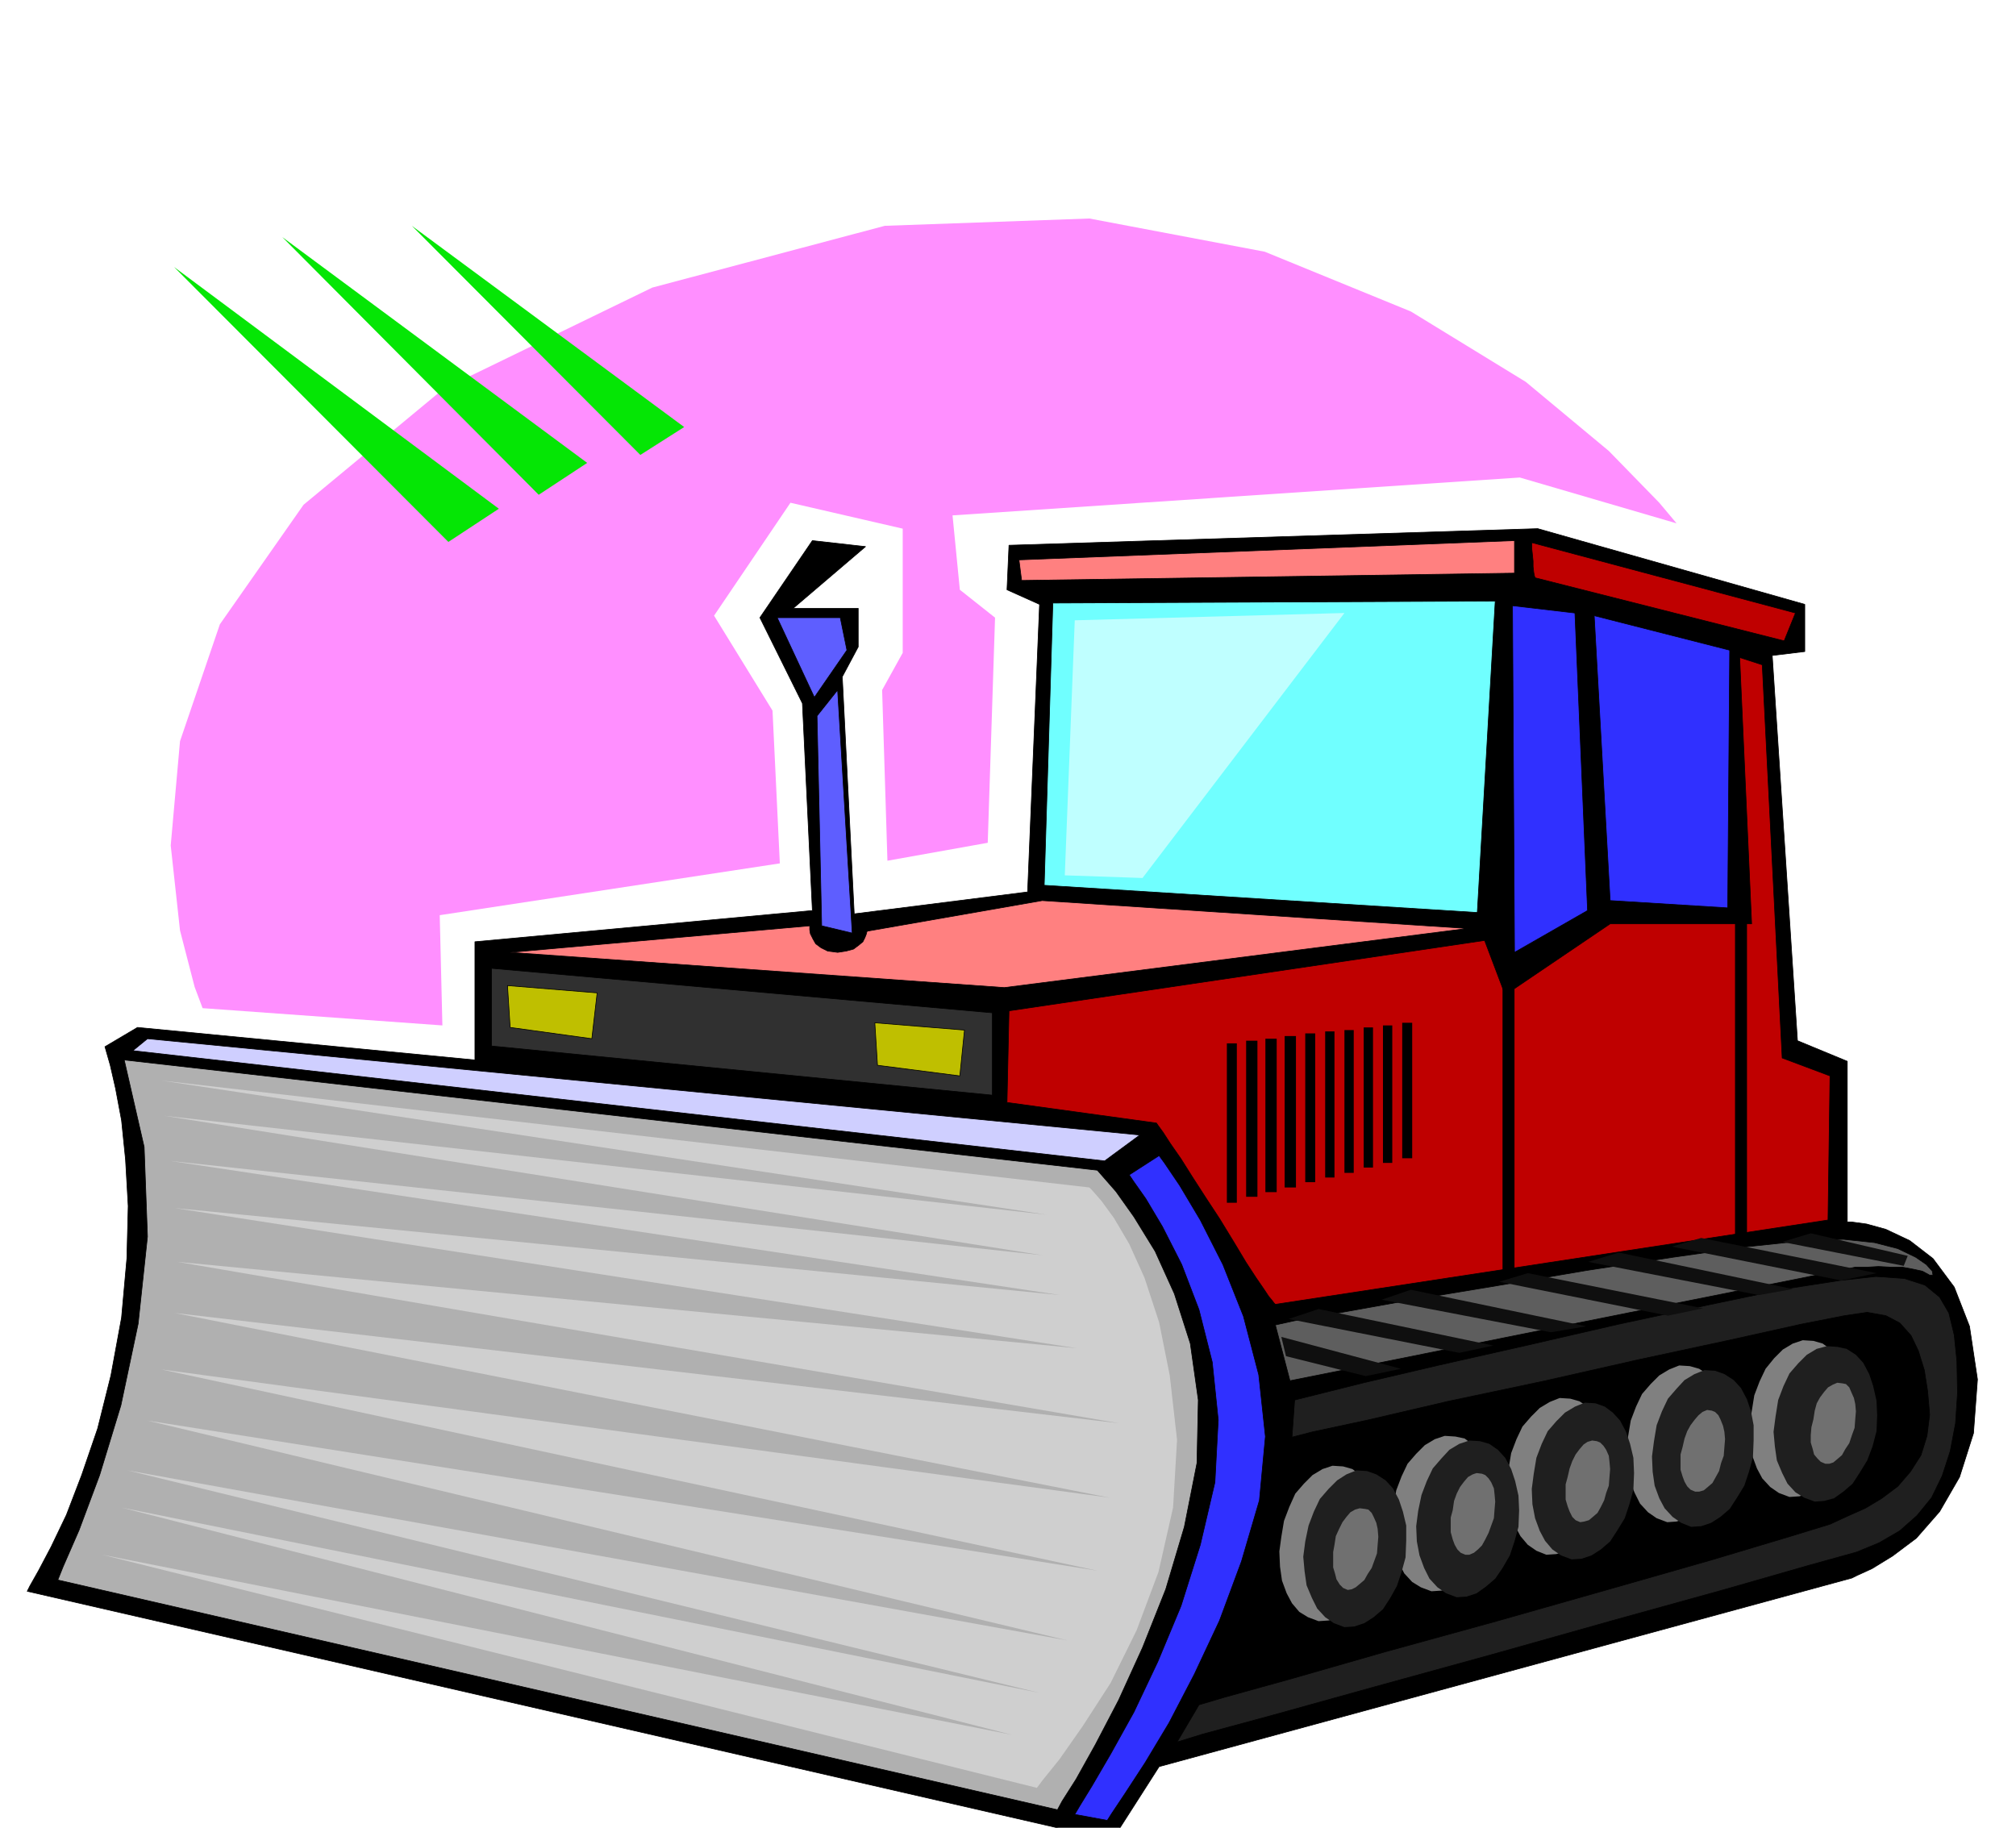 <svg xmlns="http://www.w3.org/2000/svg" fill-rule="evenodd" height="444.673" preserveAspectRatio="none" stroke-linecap="round" viewBox="0 0 3035 2752" width="490.455"><style>.pen0{stroke:#000;stroke-width:1;stroke-linejoin:round}.brush1{fill:#000}.brush3{fill:#3030ff}.brush6{fill:#ff8080}.brush7{fill:#bf0000}.brush11{fill:#1f1f1f}.brush12{fill:gray}.pen1{stroke:none}</style><path class="pen0 brush1" d="m158 1576 2 7 6 21 8 35 9 48 6 59 4 70-2 79-8 89-16 87-20 80-24 70-23 60-23 48-19 36-13 23-4 8 1633 375 71-111 1043-284 8-4 22-10 31-19 36-27 35-40 30-52 21-66 6-81-12-80-23-59-32-43-35-27-36-17-29-8-22-3h-7v-242l-75-31-38-580 49-6v-71l-402-114-796 25-3 67 49 22-18 433-261 33-18-357 24-45v-58h-98l109-93-80-9-79 116 64 129 15 312-508 47v178l-508-49-49 29z"/><path class="pen0" style="fill:#b0b0b0" d="m187 1596 1465 166 7 8 21 24 27 38 32 52 29 64 24 75 12 85-2 95-19 96-28 94-35 88-36 79-35 67-29 52-21 33-7 13L87 2379l8-20 24-55 31-83 32-105 26-123 14-131-5-135-30-131z"/><path class="pen0 brush3" d="m1618 2732 7-12 19-31 28-48 35-63 36-76 35-84 29-92 22-94 5-94-9-87-20-79-26-68-29-57-25-42-19-27-6-9 45-29 8 11 23 34 31 52 34 67 31 78 23 88 10 93-9 96-27 92-33 89-38 81-38 73-36 60-30 46-20 30-7 11-49-9z"/><path class="pen0" style="fill:#cfcfff" d="m222 1564 1494 145-53 39-1463-166 22-18z"/><path class="pen0" style="fill:#70ffff" d="m1585 908 666-3-27 469-652-41 13-425z"/><path class="pen0 brush3" d="m2277 912 3 522 110-63-19-448-94-11zm123 15 24 429 177 11 3-388-204-52z"/><path class="pen0 brush6" d="m768 1434 451-40v6l1 6 4 8 4 7 8 6 10 5 15 2 13-2 11-3 8-6 6-5 3-6 2-5 1-4 1-1 263-46 640 42-697 89-744-53z"/><path class="pen0 brush7" d="m1519 1522-3 138 225 31 2 3 8 11 11 17 16 23 17 27 20 31 21 32 22 36 18 30 15 23 11 16 8 12 5 6 3 4 1 1 1 1 832-127 3-217-72-27-30-592-34-11 18 401h-213l-158 107-31-82-716 106z"/><path class="pen0" style="fill:#303030" d="m740 1458 754 67v124l-754-74v-117z"/><path class="pen0" d="m764 1484 135 11-8 69-123-17-4-63zm553 56 135 11-7 69-124-16-4-64z" style="fill:#bfbf00"/><path class="pen0" style="fill:#5e5e5e" d="m1942 2079 837-168 14-3h18l17-1 19 1h17l16 3 14 3 11 6h5l-1-6-9-10-16-11-27-13-35-9-47-5-58 2-85 9-113 16-131 20-135 23-127 21-106 19-73 13-27 6 22 84z"/><path class="pen0 brush11" d="m1949 2108 28-7 76-19 111-26 133-30 139-32 135-29 115-24 84-13 54-6 43 3 31 10 22 18 14 24 8 33 4 39 1 48-3 46-8 42-12 37-16 33-22 27-26 23-31 18-34 14-72 20-129 37-166 46-181 51-178 49-151 42-107 29-39 12 33-56 37-11 101-28 143-41 167-46 169-48 154-44 117-35 62-19 26-12 27-12 25-15 24-18 19-22 16-25 9-29 4-32-3-35-5-32-9-29-11-23-17-19-21-11-28-5-34 5-66 13-108 24-135 29-146 33-142 30-120 28-84 18-31 8 4-56z"/><path class="pen1 brush12" d="m2730 2019 14 4 12 9 11 13 9 17 6 18 4 21 1 23-1 24-6 22-7 21-10 19-11 16-14 12-14 10-15 5-15 1-16-6-13-9-12-13-8-15-7-19-3-21-1-22 3-23 4-25 8-21 9-19 13-16 13-13 15-9 15-5 16 1z"/><path class="pen1 brush11" d="m2766 2028 14 3 14 9 11 12 9 17 6 18 5 22 1 22-1 24-6 23-8 21-11 18-11 17-14 12-14 10-15 4-14 1-16-6-13-8-12-13-8-16-8-19-3-21-2-22 3-23 4-25 8-21 9-19 13-15 13-13 15-9 15-4 16 1z"/><path class="pen1 brush12" d="m2544 2057 14 4 14 9 11 12 9 17 6 18 5 22v22l-1 25-6 22-7 21-11 19-11 16-14 12-14 10-15 5-14 1-16-6-13-9-12-13-8-16-8-19-3-21-2-23 3-22 4-24 8-21 9-19 13-15 13-13 15-9 15-6 16 1z"/><path class="pen1 brush11" d="m2582 2064 14 5 14 9 11 12 9 17 6 18 4 21v23l-1 25-6 22-7 21-11 18-11 17-14 12-14 9-15 5-15 1-15-6-13-9-12-13-8-15-7-19-3-21-1-23 3-23 4-24 8-21 9-19 13-15 12-13 15-9 15-6 16 1z"/><path class="pen1 brush12" d="m2364 2106 14 4 13 9 11 12 9 17 6 18 4 21 1 23-2 24-6 23-7 21-10 18-11 17-14 12-14 10-15 5-15 1-15-6-13-9-11-13-8-15-8-19-3-21-2-23 3-23 4-24 8-21 9-19 13-15 13-13 15-9 15-6 16 1z"/><path class="pen1 brush11" d="m2402 2113 14 5 12 9 11 12 9 17 6 18 5 21 1 23-1 25-6 22-7 21-11 18-11 17-14 12-14 9-15 5-15 1-16-6-13-9-11-13-8-15-7-19-4-21-1-23 3-23 4-24 8-21 9-19 13-15 13-13 15-9 15-6 16 1z"/><path class="pen1 brush12" d="m2191 2163 14 3 12 9 11 12 10 17 6 18 4 22 1 23-1 25-6 22-7 21-11 19-11 16-14 12-14 9-15 4-15 1-16-6-13-8-12-13-8-16-7-19-3-21-1-22 3-23 4-24 8-21 9-19 13-15 13-13 15-9 15-5 16 1z"/><path class="pen1 brush11" d="m2228 2170 14 4 13 9 11 12 9 17 6 18 5 22 1 22-1 25-6 22-7 21-11 19-11 16-14 12-14 10-15 5-15 1-16-6-13-9-12-13-8-16-7-19-4-21-1-23 3-23 5-24 8-21 9-19 13-15 12-13 15-9 15-5 16 1z"/><path class="pen1 brush12" d="m2022 2208 14 4 12 9 11 12 10 17 6 18 4 21v23l-1 24-6 23-7 21-11 18-11 17-14 12-14 9-15 4-15 1-16-6-13-8-11-13-8-15-7-19-3-21-1-23 3-22 4-24 8-21 9-20 13-15 13-13 15-9 15-5 16 1z"/><path class="pen1 brush11" d="m2058 2215 14 5 14 9 11 12 9 17 6 18 5 21v23l-1 25-6 22-7 21-10 18-11 17-14 12-14 9-15 5-15 1-16-6-13-9-12-13-8-16-8-19-3-21-2-22 3-23 5-24 8-21 9-19 13-15 13-13 14-9 15-6 16 1z"/><path class="pen1" d="m1985 1971 263 55-51 11-257-51 45-15zm139-29 264 55-53 9-255-49 44-15zm176-25 264 53-53 11-254-51 43-13zm137-31 262 55-51 9-257-50 46-14zm124-22 264 53-53 11-255-51 44-13zm165-7 146 34-6 15-183-36 43-13zm-797 156 180 48-53 11-120-30-7-29z" style="fill:#0f0f0f"/><path class="pen1" d="m2774 2083 5 1 5 5 3 7 4 9 2 9 1 11-1 12-1 13-4 11-4 12-6 9-5 9-7 6-6 5-6 2h-6l-7-3-5-5-5-6-2-8-3-10v-11l1-12 3-12 2-13 3-11 5-9 6-8 6-7 7-4 7-3 8 1zm-197 41 5 2 5 5 3 6 4 10 2 9 1 11-1 12-1 13-4 11-3 12-5 9-5 9-7 6-6 5-7 2h-6l-7-3-5-5-4-7-3-8-3-10v-23l3-11 3-13 4-11 5-9 6-8 6-7 6-5 7-3 7 1zm-173 46 5 2 5 5 4 6 4 9 1 9 1 11-1 12-1 13-4 11-3 11-5 10-5 9-7 6-6 5-7 2-6 1-7-3-5-5-4-8-3-8-3-10v-23l3-11 3-13 4-11 5-10 6-8 6-7 6-4 7-2 7 1zm-173 49 5 2 5 5 4 6 4 9 1 9 1 11-1 12-1 13-4 11-4 11-5 10-5 9-6 6-6 5-7 3h-6l-7-3-5-5-4-7-3-8-3-11v-22l3-11 2-14 4-11 5-10 6-8 6-7 7-4 6-2 8 1zm-176 53 5 1 5 5 3 6 4 9 2 9 1 12-1 12-1 13-4 11-4 11-6 9-5 9-7 6-6 5-6 3-6 1-7-3-5-5-5-8-2-8-3-10v-23l2-11 2-13 5-11 5-10 6-8 6-7 7-4 7-2 8 1z" style="fill:#707070"/><path class="pen1 brush1" d="M2262 1462h18v458h-18v-458zm350-80h18v478h-18v-478zm-765 189h15v240h-15v-240zm29-4h17v235h-17v-235zm29-3h17v231h-17v-231zm29-4h17v228h-17v-228zm31-4h15v224h-15v-224zm30-3h14v220h-14v-220zm29-2h14v215h-14v-215zm29-4h14v211h-14v-211zm29-3h14v207h-14v-207zm29-4h15v204h-15v-204z"/><path class="pen1" style="fill:#cfcfcf" d="M1640 1788 243 1627l1333 202-1329-149 1322 210-1313-142 1340 202-1333-131 1358 211-1354-130 1418 243-1422-166 1407 278-1427-193 1409 303-1430-226 1385 331-1415-256 1373 335-1382-279 1340 342-1369-271 1407 351 9-12 25-31 35-50 42-65 39-79 33-88 22-97 6-102-11-97-16-80-22-67-23-51-23-39-19-26-14-16-4-4z"/><path class="pen1" style="fill:#bfffff" d="m1618 934 406-11-304 399-117-4 15-384z"/><path class="pen0" d="m1170 930 56 120 49-71-10-49h-95zm60 148 7 316 46 11-22-366-31 39z" style="fill:#5e5eff"/><path class="pen0 brush6" d="m1534 843 746-29v49l-742 11-4-31z"/><path class="pen0 brush7" d="m2306 817 397 106-17 42-375-95-1-3-1-5-1-9v-8l-1-10-1-9v-9z"/><path class="pen1" style="fill:#ff8fff" d="m305 1518 361 26-4-166 512-78-11-230-88-143 115-170 169 39v187l-31 56 8 257 151-27 11-339-53-42-11-112 854-57 236 69-26-31-76-78-125-104-173-106-220-90-264-50-308 11-350 93-315 153-210 174-126 180-60 176-14 157 14 128 22 85 12 32z"/><path class="pen1" d="m262 402 413 414 76-50-489-364zm163-45 386 388 73-48-459-340zm195-17 344 345 66-42-410-303z" style="fill:#05e605"/></svg>
